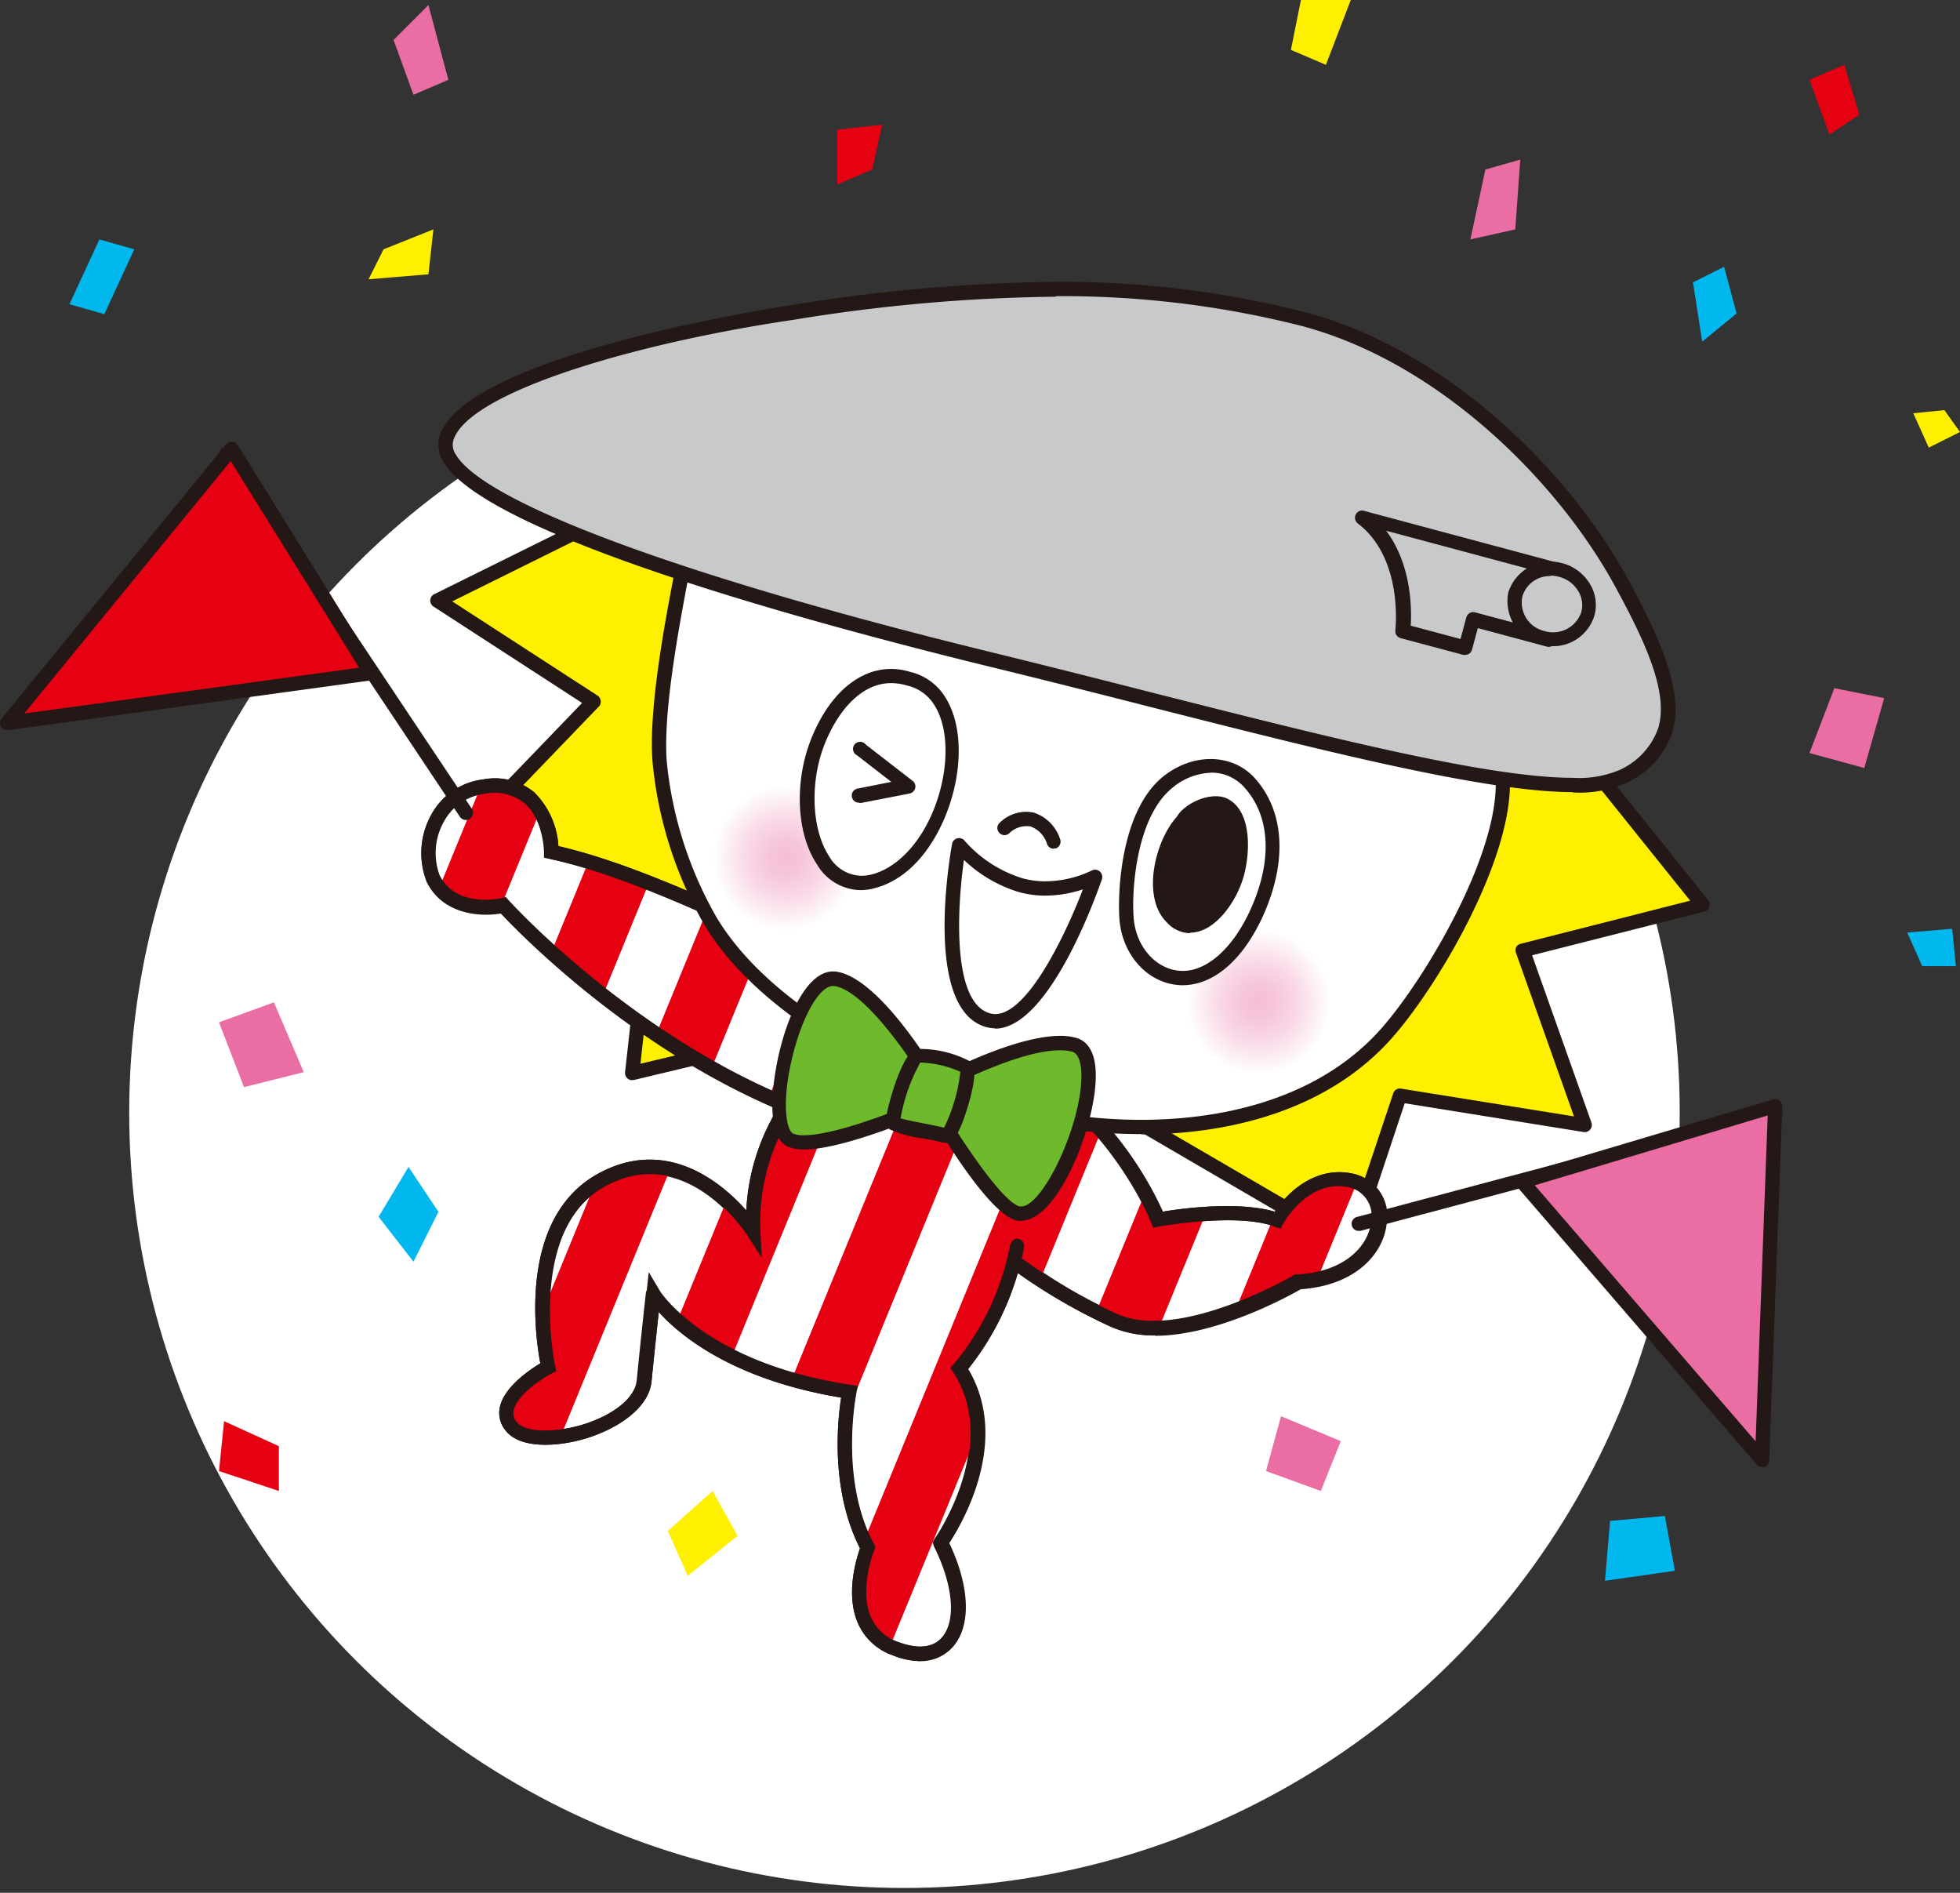 <svg xmlns="http://www.w3.org/2000/svg" xmlns:xlink="http://www.w3.org/1999/xlink" width="182.03" height="175.75" viewBox="0 0 182.03 175.75"><rect x="0" y="0" width="182.03" height="175.75" fill="#333333" stroke="none"/><defs><style>.cls-1{fill:none;}.cls-2{fill:#fff;}.cls-3{fill:#00b8ee;}.cls-4{fill:#e50012;}.cls-5{fill:#ea6da4;}.cls-6{fill:#fff000;}.cls-7{fill:#231815;}.cls-8{clip-path:url(#clip-path);}.cls-9{fill:#dadf00;}.cls-10{fill:#c8c9ca;}.cls-11{fill:url(#radial-gradient);}.cls-12{fill:url(#radial-gradient-2);}.cls-13{fill:#6fb92c;}</style><clipPath id="clip-path"><path class="cls-1" d="M125.58,109.65c-4.35-1-6.89,3.66-6.89,3.66-3.8-1.44-11.1-.08-11.1-.08s-4-10.31-13.88-15c-8.48-4-29.92-16.46-42.48-19.15,0,0,0-6.91-6.28-6.06-4.94.68-5.88,6.19-4.71,8.53C42,85.16,46.74,84,46.74,84s11,12.29,26.49,18.61A19.33,19.33,0,0,0,70,114.33s-5.85-9.1-13.94-4.84S50.9,127,50.9,127s-5.53,3-3.4,5.53,11.92,0,12.35-4.25.85-8.09.85-8.09,4.14,7,18.2,9.1c0,0-1.71,8.09,1.7,14.48,0,0-3,7.23,2.55,9.36s7.67-3,4.26-9.79c0,0,6.39-8.94,1.71-16.18a24.37,24.37,0,0,0,5-10,53.44,53.44,0,0,0,9.38,5.55c6.16,2.82,17-3.59,17-3.59C129.1,118.58,129.93,110.66,125.58,109.65Z"/></clipPath><radialGradient id="radial-gradient" cx="-37.17" cy="367.67" r="6.71" gradientTransform="translate(168.78 -272.85) rotate(2.3)" gradientUnits="userSpaceOnUse"><stop offset="0.01" stop-color="#f5bed6"/><stop offset="0.23" stop-color="#f6c5da"/><stop offset="0.55" stop-color="#f9d9e7"/><stop offset="0.93" stop-color="#fef9fb"/><stop offset="1" stop-color="#fff"/></radialGradient><radialGradient id="radial-gradient-2" cx="-81.61" cy="356.09" r="6.71" xlink:href="#radial-gradient"/></defs><g id="レイヤー_2" data-name="レイヤー 2"><g id="bk"><circle class="cls-2" cx="84" cy="103.3" r="72"/></g><g id="text"><polygon class="cls-3" points="157.23 26.22 158.09 31.72 161.28 29.11 160.12 24.77 157.23 26.22"/><polygon class="cls-4" points="77.76 12.04 77.76 17.13 81 15.74 81.93 11.58 77.76 12.04"/><polygon class="cls-5" points="20.34 94.92 22.66 100.94 28.21 99.55 25.44 93.07 20.34 94.92"/><polygon class="cls-3" points="35.16 112.98 38.4 117.15 40.72 112.52 37.94 108.35 35.16 112.98"/><polygon class="cls-5" points="118.97 131.5 117.58 136.59 122.67 138.44 124.52 133.81 118.97 131.5"/><polygon class="cls-5" points="36.55 3.71 38.4 8.8 41.64 7.41 39.79 0.47 36.55 3.71"/><polygon class="cls-6" points="120.82 0 119.89 4.63 123.14 6.02 125.45 0 120.82 0"/><polygon class="cls-5" points="170.36 63.9 168.05 69.92 173.14 71.31 174.99 64.82 170.36 63.9"/><polygon class="cls-4" points="20.81 131.96 20.34 136.59 25.9 138.44 25.9 134.28 20.81 131.96"/><polygon class="cls-6" points="62.02 142.15 63.87 146.32 68.5 142.61 66.18 138.44 62.02 142.15"/><polygon class="cls-3" points="149.53 141.22 149.06 146.78 155.55 145.85 154.62 140.76 149.53 141.22"/><polygon class="cls-3" points="9.23 22.23 6.45 28.25 9.69 29.17 12.47 23.15 9.23 22.23"/><polygon class="cls-6" points="35.62 23.15 34.23 25.93 39.79 25.47 40.25 21.3 35.62 23.15"/><polygon class="cls-5" points="137.95 15.74 136.56 22.23 140.73 21.3 141.19 14.82 137.95 15.74"/><polygon class="cls-4" points="168.05 7.41 169.9 12.5 172.68 10.65 171.29 6.02 168.05 7.41"/><polygon class="cls-6" points="177.69 38.37 179.13 41.56 182.03 40.11 180.58 38.08 177.69 38.37"/><polygon class="cls-3" points="177.13 86.59 178.52 89.71 181.65 89.71 181.3 86.24 177.13 86.59"/><polyline class="cls-6" points="141.26 62.99 158.12 84.03 141.38 88.27 147.13 104.5 129.97 101.74 125.32 115.64 99.12 100.36"/><path class="cls-7" d="M125.32,116.31a.66.66,0,0,1-.33-.09L98.78,100.93a.67.67,0,0,1,.67-1.15L125,114.66l4.39-13.13a.64.64,0,0,1,.73-.45l16.06,2.58-5.38-15.17a.69.69,0,0,1,0-.53.65.65,0,0,1,.43-.33l15.74-4L140.74,63.41a.68.68,0,0,1,.11-.94.67.67,0,0,1,.93.1l16.86,21a.68.68,0,0,1-.35,1.07l-16,4.06,5.51,15.53a.66.66,0,0,1-.12.65.63.63,0,0,1-.61.23l-16.61-2.67L126,115.85a.7.7,0,0,1-.39.42,1,1,0,0,1-.24,0Z"/><polyline class="cls-6" points="62.86 44.74 40.62 55.77 55.09 65.15 41.74 79.02 60.35 84.92 58.71 99.64 82.25 94.01"/><path class="cls-7" d="M58.71,100.3a.66.66,0,0,1-.44-.17.67.67,0,0,1-.22-.57l1.58-14.17L41.54,79.66a.68.68,0,0,1-.45-.48.67.67,0,0,1,.17-.62l12.8-13.29-13.8-8.95a.64.64,0,0,1-.3-.59.65.65,0,0,1,.37-.56l22.23-11a.66.66,0,0,1,.59,1.19L42,55.84l13.5,8.75a.68.68,0,0,1,.29.49.62.62,0,0,1-.18.53L43,78.71l17.6,5.58A.68.68,0,0,1,61,85L59.48,98.77,82.1,93.36a.66.66,0,1,1,.31,1.29l-23.54,5.63-.16,0Z"/><path class="cls-2" d="M86.09,121.31l7-5.09a49.9,49.9,0,0,0,10.51,6.44c6.16,2.82,17-3.59,17-3.59,8.5-.49,9.33-8.41,5-9.42s-6.89,3.66-6.89,3.66c-3.8-1.44-11.1-.08-11.1-.08s-4-10.31-13.88-15c-8.48-4-29.92-16.46-42.48-19.15,0,0,0-6.91-6.28-6.06-4.94.68-5.88,6.19-4.71,8.53C42,85.16,46.74,84,46.74,84s11.15,12.48,26.85,18.76l2.32,8.34"/><path class="cls-7" d="M107.27,124a9.57,9.57,0,0,1-4-.78A51.68,51.68,0,0,1,93,117.06l-6.53,4.79a.67.67,0,0,1-.93-.15.65.65,0,0,1,.14-.92l7-5.1a.66.66,0,0,1,.82,0,49.06,49.06,0,0,0,10.36,6.34c5.76,2.65,16.33-3.5,16.43-3.56a.8.8,0,0,1,.3-.09c4.51-.26,6.72-2.71,6.92-5a2.71,2.71,0,0,0-2-3.08c-3.82-.9-6.13,3.28-6.16,3.32a.66.66,0,0,1-.82.31c-3.59-1.36-10.66-.06-10.73,0a.69.69,0,0,1-.75-.41c0-.11-4.06-10.13-13.55-14.62-2.09-1-5-2.5-8.3-4.24-10.4-5.43-24.65-12.86-34-14.87a.68.68,0,0,1-.53-.65s0-3-1.82-4.53A4.51,4.51,0,0,0,45,73.7a5,5,0,0,0-3.86,2.67,5.94,5.94,0,0,0-.35,4.9c1.55,3.08,5.72,2.12,5.76,2.12a.66.66,0,0,1,.65.2c.11.12,11.23,12.44,26.6,18.58a.65.65,0,0,1,.39.45L76.55,111a.67.67,0,0,1-.47.82.65.65,0,0,1-.81-.47l-2.23-8c-14.2-5.78-24.76-16.64-26.53-18.53-1.92.33-5.37.1-6.87-2.9A7.3,7.3,0,0,1,40,75.75a6.33,6.33,0,0,1,4.86-3.37,5.77,5.77,0,0,1,4.75,1.19,7.69,7.69,0,0,1,2.25,5c9.56,2.19,23.58,9.51,33.87,14.88,3.32,1.74,6.19,3.23,8.26,4.21,8.84,4.19,13.05,12.66,14,14.84,1.69-.28,7-1,10.39,0,1.17-1.79,3.84-4.32,7.34-3.51a4,4,0,0,1,3.08,4.5c-.25,2.85-2.82,5.86-8,6.22-1.09.63-7.79,4.32-13.53,4.32Z"/><path class="cls-2" d="M74.52,100.94A19.38,19.38,0,0,0,70,114.33s-5.85-9.1-13.94-4.84S50.9,127,50.9,127s-5.53,3-3.4,5.53,11.92,0,12.35-4.25.85-8.09.85-8.09,4.14,7,18.2,9.1c0,0-1.71,8.09,1.7,14.48,0,0-3,7.23,2.55,9.36s7.67-3,4.26-9.79c0,0,6.39-8.94,1.71-16.18A24.53,24.53,0,0,0,94.43,116"/><path class="cls-7" d="M85.49,154.24a7.08,7.08,0,0,1-2.57-.54,5.5,5.5,0,0,1-3.25-3c-1.15-2.67-.15-5.94.2-6.93-2.77-5.45-2.08-11.88-1.75-14-10.08-1.67-15-5.79-16.94-7.95-.16,1.51-.42,3.91-.67,6.45s-3.28,4.42-6,5.26-6.15,1-7.5-.64a2.57,2.57,0,0,1-.6-2.18c.37-1.89,2.74-3.5,3.77-4.12-.47-2.5-2.1-13.69,5.55-17.71,6.31-3.32,11.35,1,13.58,3.51A20,20,0,0,1,74,100.48a.67.67,0,0,1,.94,0,.66.66,0,0,1,0,.94,18.91,18.91,0,0,0-4.38,12.91.66.66,0,0,1-.46.66.64.64,0,0,1-.76-.27c-.23-.35-5.63-8.53-13.07-4.61s-4.81,16.6-4.78,16.72a.67.67,0,0,1-.33.74c-.89.47-3.25,2-3.52,3.45a1.22,1.22,0,0,0,.31,1.07c.79.95,3.41,1,6.09.22,2.93-.9,4.92-2.52,5.09-4.12.42-4.26.85-8.1.85-8.1a.66.66,0,0,1,1.23-.26c0,.06,4.21,6.73,17.73,8.78a.66.66,0,0,1,.44.28.62.62,0,0,1,.11.51c0,.08-1.61,7.94,1.64,14a.67.67,0,0,1,0,.57s-1.44,3.59-.31,6.2a4.16,4.16,0,0,0,2.49,2.29c1.81.7,3.28.57,4.12-.37,1.4-1.53,1.12-4.87-.69-8.5a.68.68,0,0,1,.05-.69c.06-.09,6.07-8.66,1.69-15.43a.68.68,0,0,1,.07-.82,24.06,24.06,0,0,0,5.15-10.79.66.66,0,0,1,1.3.26,25.6,25.6,0,0,1-5.14,11.06c4,6.72-.64,14.45-1.76,16.16,1.93,4.06,2.06,7.73.32,9.65a3.93,3.93,0,0,1-3,1.25Z"/><g class="cls-8"><polygon class="cls-4" points="21.93 144.18 16.42 141.92 59.47 36.86 64.97 39.12 21.93 144.18 21.93 144.18"/><polygon class="cls-4" points="32.94 148.69 27.43 146.43 70.48 41.38 75.98 43.63 32.94 148.69 32.94 148.69"/><polygon class="cls-4" points="43.95 153.2 38.44 150.94 81.49 45.89 87 48.14 43.95 153.2 43.95 153.2"/><polygon class="cls-4" points="54.96 157.71 49.45 155.46 92.5 50.4 98 52.65 54.96 157.71 54.96 157.71"/><polygon class="cls-4" points="65.97 162.22 60.46 159.97 103.51 54.91 109.01 57.16 65.97 162.22 65.97 162.22"/><polygon class="cls-4" points="76.98 166.73 71.47 164.48 114.52 59.42 120.02 61.68 76.98 166.73 76.98 166.73"/><polygon class="cls-4" points="87.99 171.24 82.48 168.99 125.53 63.93 131.03 66.19 87.99 171.24 87.99 171.24"/><polygon class="cls-4" points="99 175.75 93.49 173.5 136.54 68.44 142.04 70.7 99 175.75 99 175.75"/></g><line class="cls-9" x1="43.26" y1="75.47" x2="21.04" y2="42.14"/><path class="cls-7" d="M43.26,76.14a.68.68,0,0,1-.55-.3L20.48,42.51a.68.68,0,0,1,.19-.93.66.66,0,0,1,.92.19L43.82,75.1a.68.68,0,0,1-.19.93.7.7,0,0,1-.37.11Z"/><polygon class="cls-4" points="34.47 62.51 0.67 67.14 21.5 41.67 34.47 62.51"/><path class="cls-7" d="M.67,67.8a.66.66,0,0,1-.59-.34.67.67,0,0,1,.07-.74L21,41.25a.72.72,0,0,1,.55-.24.67.67,0,0,1,.53.31L35,62.16a.67.67,0,0,1,0,.63.66.66,0,0,1-.51.38L.75,67.8Zm20.76-25L2.25,66.25,33.36,62,21.43,42.81Z"/><line class="cls-9" x1="126.19" y1="113.62" x2="164.91" y2="103.32"/><path class="cls-7" d="M126.19,114.29a.65.65,0,0,1-.64-.49A.66.66,0,0,1,126,113l38.72-10.3a.66.66,0,0,1,.34,1.28l-38.72,10.31-.17,0Z"/><polygon class="cls-5" points="141.36 109.72 163.65 135.55 164.87 102.67 141.36 109.72"/><path class="cls-7" d="M163.65,136.21a.66.66,0,0,1-.5-.23l-22.29-25.83a.64.64,0,0,1-.13-.62.68.68,0,0,1,.44-.45l23.51-7a.63.63,0,0,1,.59.11.66.66,0,0,1,.26.55l-1.22,32.88a.66.66,0,0,1-.44.61.83.83,0,0,1-.22,0Zm-21.11-26.15,20.51,23.77,1.12-30.26-21.63,6.49Z"/><path class="cls-7" d="M125.73,109c-3.5-.81-6.17,1.72-7.34,3.51-3.41-1-8.7-.3-10.39,0-1-2.18-5.17-10.65-14-14.84-2.07-1-4.94-2.47-8.26-4.21C75.44,88.07,61.42,80.75,51.86,78.56a7.69,7.69,0,0,0-2.25-5,5.77,5.77,0,0,0-4.75-1.19A6.33,6.33,0,0,0,40,75.75a7.3,7.3,0,0,0-.36,6.11c1.5,3,5,3.23,6.87,2.9,1.78,1.9,12.48,12.91,26.83,18.65l.5-1.24C58.47,96,47.35,83.71,47.24,83.59l-.26-.3-.39.1s-4.21,1-5.76-2.12a5.94,5.94,0,0,1,.35-4.9A5,5,0,0,1,45,73.7a4.51,4.51,0,0,1,3.7.87c1.78,1.54,1.82,4.5,1.82,4.53v.54l.52.11c9.38,2,23.63,9.44,34,14.87,3.33,1.74,6.21,3.24,8.3,4.24,9.49,4.49,13.51,14.51,13.55,14.62l.21.51.54-.1c.07,0,7.14-1.32,10.73,0l.55.2.27-.51s2.34-4.22,6.16-3.32a2.71,2.71,0,0,1,2,3.08c-.2,2.31-2.41,4.76-6.92,5h-.16l-.14.08c-.1.06-10.67,6.21-16.43,3.56a51.29,51.29,0,0,1-9.3-5.51l-.42,1.35a53.11,53.11,0,0,0,9.17,5.37,9.57,9.57,0,0,0,4,.78c5.74,0,12.44-3.69,13.53-4.32,5.19-.36,7.76-3.37,8-6.22A4,4,0,0,0,125.73,109Z"/><path class="cls-7" d="M85.49,154.24a7.08,7.08,0,0,1-2.57-.54,5.5,5.5,0,0,1-3.25-3c-1.15-2.67-.15-5.94.2-6.93-2.77-5.45-2.08-11.88-1.75-14-10.08-1.67-15-5.79-16.94-7.95-.16,1.51-.42,3.91-.67,6.45s-3.28,4.42-6,5.26-6.15,1-7.5-.64a2.57,2.57,0,0,1-.6-2.18c.37-1.89,2.74-3.5,3.77-4.12-.47-2.5-2.1-13.69,5.55-17.71,6.31-3.32,11.35,1,13.58,3.51A20,20,0,0,1,74,100.48l1,.91a18.91,18.91,0,0,0-4.38,12.91l.13,2.49-1.35-2.1c-.23-.35-5.63-8.53-13.07-4.61s-4.81,16.6-4.78,16.72l.11.5-.44.24c-.89.47-3.25,2-3.52,3.45a1.22,1.22,0,0,0,.31,1.07c.79.95,3.41,1,6.09.22,2.93-.9,4.92-2.52,5.09-4.12.42-4.26.85-8.1.85-8.1l.21-1.94,1,1.68c0,.06,4.21,6.73,17.73,8.78l.69.1-.14.69c0,.08-1.61,7.94,1.64,14l.14.28-.12.29s-1.44,3.59-.31,6.2a4.16,4.16,0,0,0,2.49,2.29c1.81.7,3.28.57,4.12-.37,1.4-1.53,1.12-4.87-.69-8.5l-.18-.36.23-.33c.06-.09,6.07-8.66,1.69-15.43l-.28-.43.35-.39a24.06,24.06,0,0,0,5.15-10.79s.18-1,.88-.78.42,1,.42,1a25.6,25.6,0,0,1-5.14,11.06c4,6.72-.64,14.45-1.76,16.16,1.93,4.06,2.06,7.73.32,9.65a3.93,3.93,0,0,1-3,1.25Z"/><path class="cls-2" d="M63.93,50.08c-.92,4.77-3.16,15.23-2.65,20.84A36.81,36.81,0,0,0,66,85.58c5.62,9.26,19.41,15.79,30.06,18,11.68,2.46,25.13.93,32.74-7.71,4.5-5.11,11.83-17.87,10.62-24.8"/><path class="cls-7" d="M106,105.3a49.41,49.41,0,0,1-10-1C85.26,102,71.16,95.33,65.45,85.93a37.45,37.45,0,0,1-4.83-15c-.47-5.13,1.29-14.07,2.34-19.4L63.28,50l1.3.25-.32,1.63c-1,5.27-2.76,14.09-2.32,19a36.21,36.21,0,0,0,4.65,14.37c5.5,9.06,19.22,15.53,29.62,17.71s24.31,1.36,32.11-7.5C132.6,90.59,140,78,138.78,71.2l1.31-.22c1.28,7.29-6.22,20.18-10.77,25.35-5.82,6.61-14.8,9-23.37,9Z"/><path class="cls-10" d="M41.45,40.74c1.6-5.51,20.43-10,32.19-11.76s29.61-4.06,47.44.63C134,33,145.27,44.21,150.66,54.14c5,9.24,6.34,14.58.08,17.94S118.31,67.65,92.68,61.4,39.75,46.62,41.45,40.74Z"/><path class="cls-7" d="M146.05,73.55c-8.05,0-23.19-3.84-39.22-7.91-4.7-1.2-9.51-2.42-14.31-3.59C75,57.78,45.08,49.62,41.18,42.87a2.88,2.88,0,0,1-.37-2.32C43,33,72.29,28.51,73.54,28.32a161.92,161.92,0,0,1,24.52-2.15A91.13,91.13,0,0,1,121.24,29c13.32,3.5,24.67,15,30,24.85,3.22,5.93,5.14,10.61,4.07,14.18a8,8,0,0,1-4.26,4.67,10.94,10.94,0,0,1-5,.88Zm-48-46a159.59,159.59,0,0,0-24.32,2.14C59,31.85,43.39,36.43,42.09,40.93a1.58,1.58,0,0,0,.24,1.27C45,46.75,63.84,53.69,92.84,60.75c4.8,1.18,9.62,2.4,14.32,3.6,16,4.05,31,7.87,38.89,7.87a9.69,9.69,0,0,0,4.37-.73A6.73,6.73,0,0,0,154,67.62c.94-3.14-.91-7.53-4-13.17-5.21-9.59-16.24-20.79-29.17-24.2A90.35,90.35,0,0,0,98.06,27.5Z"/><path class="cls-10" d="M126.5,48.05l19,5.1-1.67,6.23-7-1.89-.72,2.66-5.83-1.56S131.14,51.59,126.5,48.05Z"/><path class="cls-7" d="M136.08,60.81a.52.52,0,0,1-.17,0l-5.83-1.56a.66.66,0,0,1-.49-.72c0-.07.78-6.67-3.49-9.93a.67.67,0,0,1-.19-.82.64.64,0,0,1,.76-.35l19,5.09a.66.66,0,0,1,.47.82l-1.67,6.23a.66.66,0,0,1-.81.47l-6.41-1.72-.54,2a.71.71,0,0,1-.31.41.81.81,0,0,1-.34.08ZM131,58.09l4.64,1.24.54-2a.71.71,0,0,1,.31-.41.65.65,0,0,1,.51-.06l6.41,1.71,1.33-5-16-4.29c2.36,3.16,2.37,7.26,2.28,8.77Z"/><path class="cls-10" d="M147.47,57a3.5,3.5,0,1,1-2.53-4A3.38,3.38,0,0,1,147.47,57Z"/><path class="cls-7" d="M144.22,60a4.19,4.19,0,0,1-4.14-5,4.12,4.12,0,0,1,5-2.71,4.25,4.25,0,0,1,2.53,1.85,3.74,3.74,0,0,1,.47,3A4,4,0,0,1,144.22,60ZM144,53.49a2.65,2.65,0,0,0-2.61,1.88,2.72,2.72,0,0,0,2.07,3.23,2.76,2.76,0,0,0,3.4-1.77,2.48,2.48,0,0,0-.32-2,2.88,2.88,0,0,0-1.75-1.27,2.65,2.65,0,0,0-.79-.11Z"/><path class="cls-11" d="M123.57,93.3a6.71,6.71,0,1,1-6.43-7A6.71,6.71,0,0,1,123.57,93.3Z"/><path class="cls-12" d="M79.62,80a6.71,6.71,0,1,1-6.43-7A6.71,6.71,0,0,1,79.62,80Z"/><path class="cls-2" d="M87.9,73.52c1.22-4.64.34-9.61-3.54-10.51-3.67-1.11-6.6,1.68-8.24,5.44-2.74,6.28-.44,14.82,5,13.37C84.48,80.93,86.9,77.32,87.9,73.52Z"/><path class="cls-7" d="M79.94,82.65h0a4.79,4.79,0,0,1-4.07-2.4c-2-3-2.11-8.06-.36-12.06,2-4.67,5.48-6.89,9-5.81a5.26,5.26,0,0,1,3.36,2.49c1.29,2.14,1.53,5.43.63,8.82-.94,3.56-3.33,7.74-7.24,8.77a5,5,0,0,1-1.36.19Zm2.8-19.22c-2.35,0-4.55,1.93-6,5.29-1.55,3.56-1.44,8.2.27,10.8a3.55,3.55,0,0,0,3,1.8h0a4,4,0,0,0,1-.14c2.77-.74,5.25-3.81,6.31-7.83.8-3,.62-6-.49-7.79a4,4,0,0,0-2.56-1.9,5.27,5.27,0,0,0-1.47-.23Z"/><path class="cls-2" d="M116.1,72.71c-2-2.18-5.1-2.13-7.65-.06-3.77,3.06-4,10.73-3.8,12.89.65,5.67,8,8.71,12.24-1.12C118.74,80.13,118.79,75.71,116.1,72.71Z"/><path class="cls-7" d="M109.86,91.48h0c-3,0-5.49-2.52-5.87-5.86-.21-1.86-.15-10.09,4-13.49,2.78-2.25,6.47-2.2,8.56.14,2.69,3,3,7.52.91,12.41-1.87,4.32-4.66,6.8-7.64,6.8Zm2.63-19.73a5.89,5.89,0,0,0-3.62,1.41c-3.46,2.8-3.82,10-3.56,12.31.31,2.67,2.26,4.68,4.55,4.68s4.77-2.19,6.41-6c1.91-4.39,1.66-8.4-.67-11a4.08,4.08,0,0,0-3.11-1.41Z"/><path class="cls-7" d="M113.58,74.75c-1-.41-2.68.29-3.47,1.15a1.6,1.6,0,0,0-.26.37c-2,2.12-3,7-1,9,2.47,2.41,5.38-1.49,6.06-4.06C115.4,79.25,115.59,75.57,113.58,74.75Z"/><path class="cls-7" d="M110.5,86.65h0a3,3,0,0,1-2.13-1c-2.37-2.31-1.13-7.56.94-9.83a2.54,2.54,0,0,1,.3-.42c1.06-1.13,3-1.79,4.22-1.31,2.39,1,2.33,4.83,1.7,7.19s-2.66,5.32-5,5.32Z"/><path class="cls-7" d="M97.87,78.81a.67.67,0,0,1-.62-.42,2.5,2.5,0,0,0-1.54-1.65,2.3,2.3,0,0,0-2,.65.65.65,0,0,1-.93-.09.65.65,0,0,1,.09-.93A3.49,3.49,0,0,1,96,75.45a3.82,3.82,0,0,1,2.45,2.45.68.68,0,0,1-.37.87.77.77,0,0,1-.25,0Z"/><path class="cls-7" d="M92.42,95.48a3.3,3.3,0,0,1-.82-.11c-5.78-1.6-3.46-15.46-3.18-17a.66.66,0,0,1,1.17-.3A11.76,11.76,0,0,0,95,81.56a7.83,7.83,0,0,0,2.07.27,10.06,10.06,0,0,0,4.32-1,.65.65,0,0,1,.74.08.68.68,0,0,1,.21.72c-.49,1.42-4.9,13.88-9.93,13.88Zm-2.9-15.6c-.64,4.58-1.1,13.23,2.43,14.21,3.11.88,6.94-7.11,8.62-11.51a11.31,11.31,0,0,1-3.49.58,9.18,9.18,0,0,1-2.42-.32,12.67,12.67,0,0,1-5.14-3Z"/><path class="cls-7" d="M79.77,74.53a.66.66,0,0,1-.12-1.31l3.13-.62-3.19-2.47a.66.66,0,1,1,.81-1l4.35,3.37a.66.66,0,0,1,.25.68.7.7,0,0,1-.52.5l-4.58.89Z"/><path class="cls-13" d="M86.86,100.87s-5.37-9.29-9.23-10-6.91,13.7-4.21,15,13.11-3.38,13.11-3.38,5.49,9.56,8,10.17c3.63.88,9.13-14.58,5.2-15.64S86.86,100.87,86.86,100.87Z"/><path class="cls-7" d="M94.85,113.37h0a2.4,2.4,0,0,1-.46-.05c-2.45-.6-6.72-7.58-8.12-10-1.91.82-8.24,3.41-11.57,3.41a3.61,3.61,0,0,1-1.55-.28c-2.34-1.08-1.14-7.12-.87-8.32.88-4,2.85-8.35,5.47-7.9,3.62.62,8.07,7.56,9.37,9.72,1.83-1,7.58-3.77,11.34-3.77a5.35,5.35,0,0,1,1.46.18c1.07.29,2.23,1.42,1.73,5.17-.63,4.75-3.76,11.81-6.79,11.81Zm-8.32-11.53a.66.66,0,0,1,.58.33c2.07,3.6,6,9.46,7.59,9.85l.15,0c1.78,0,4.85-6,5.48-10.66.27-2.08,0-3.51-.76-3.71a4.6,4.6,0,0,0-1.12-.13c-4.09,0-11.19,3.87-11.27,3.91a.66.66,0,0,1-.89-.25c-1.45-2.51-5.86-9.13-8.77-9.62-1.32-.23-3.06,2.79-4,6.87s-.47,6.54.14,6.83a2.59,2.59,0,0,0,1,.15c3.59,0,11.49-3.5,11.57-3.53a.66.66,0,0,1,.27-.06Z"/><path class="cls-13" d="M85.25,98a9.54,9.54,0,0,1,4.52,1.06c.47.34-1.15,6.62-2,6.34s-4.22-.77-4.69-1.12S84.44,98.15,85.25,98Z"/><path class="cls-7" d="M87.8,106.09a1.26,1.26,0,0,1-.27,0c-.31-.1-1.06-.25-1.8-.39a10.6,10.6,0,0,1-3.07-.82c-.43-.31-.46-.87-.13-2.23,0,0,1.23-5,2.62-5.25a10,10,0,0,1,5,1.18c.73.54.15,2.91-.47,4.81-.79,2.41-1.38,2.74-1.89,2.74Zm-4.16-2.25c.49.15,1.63.37,2.35.51s1.28.25,1.69.36a15.79,15.79,0,0,0,1.51-5.19,9.76,9.76,0,0,0-3.72-.86,16.54,16.54,0,0,0-1.83,5.18Z"/></g></g></svg>
